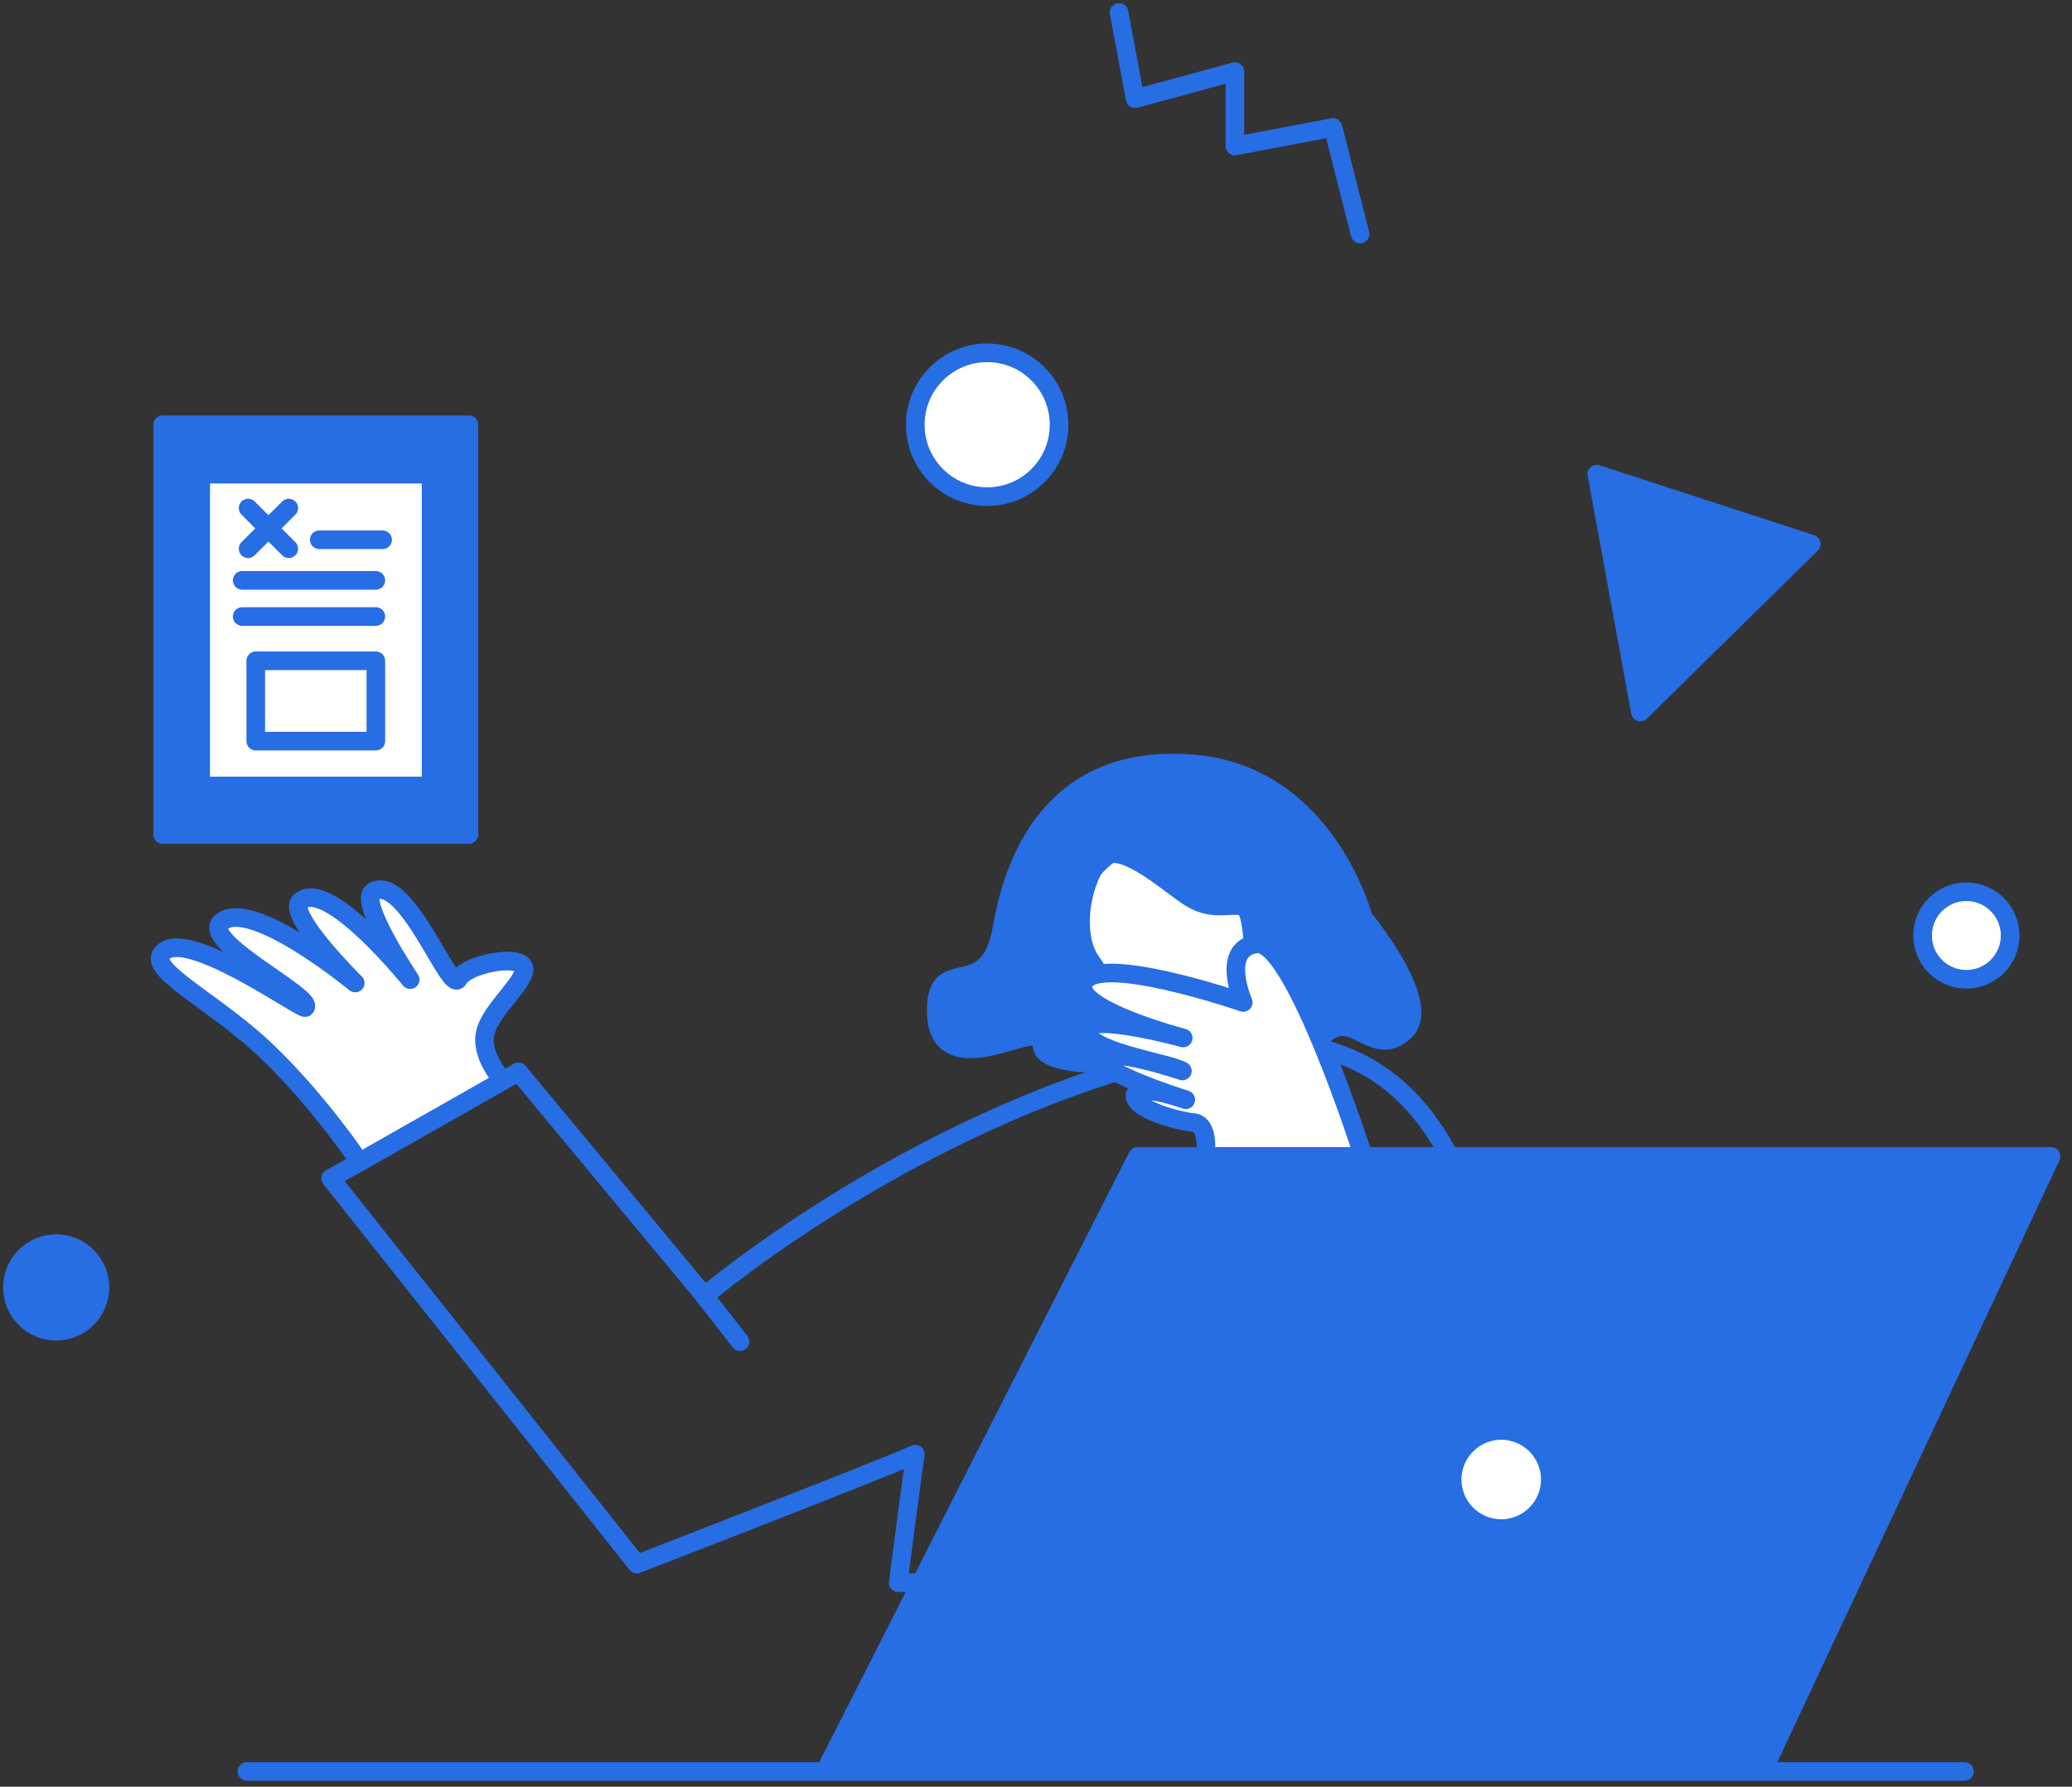 <svg width="167" height="144" viewBox="0 0 167 144" fill="none" xmlns="http://www.w3.org/2000/svg">
<rect x="0" y="0" width="167" height="144" fill="#333333" stroke="none"/>
<g clip-path="url(#clip0_24_1470)">
<path d="M120.011 127.557C120.011 127.557 127.886 77.86 96.595 84.631C74.437 89.425 56.784 104.447 56.784 104.447L41.786 86.382L26.652 94.971L51.33 126.057C51.33 126.057 70.421 118.665 73.775 117.195C73.417 119.649 72.395 127.557 72.395 127.557H120.011Z" stroke="#276DE4" stroke-width="1.5" stroke-miterlimit="10" stroke-linecap="round" stroke-linejoin="round"/>
<path d="M94.212 83.415C89.751 83.415 86.135 79.798 86.135 75.338C86.135 70.877 89.751 67.261 94.212 67.261C98.673 67.261 102.289 70.877 102.289 75.338C102.289 79.798 98.673 83.415 94.212 83.415Z" fill="white" stroke="#276DE4" stroke-width="1.5" stroke-miterlimit="10" stroke-linecap="round" stroke-linejoin="round"/>
<path d="M109.886 73.974C109.886 73.974 115.612 80.859 113.226 83.109C110.84 85.359 109.204 81.609 107.091 83.109C104.977 84.609 101.501 82.768 101.228 81.541C100.955 80.314 101.364 73.224 100.137 73.02C98.91 72.815 97.615 73.497 95.706 72.202C93.797 70.906 90.321 67.771 88.821 69.134C87.321 70.498 86.23 75.201 88.003 77.587C89.775 79.973 91.002 86.177 86.776 85.631C82.549 85.086 84.799 83.723 83.367 83.518C81.936 83.314 75.399 87.063 75.459 81.337C75.508 76.66 79.686 81.064 80.777 74.724C81.867 68.384 85.481 60.681 96.183 61.567C106.886 62.453 109.886 73.974 109.886 73.974Z" fill="#276DE4" stroke="#276DE4" stroke-width="1.5" stroke-miterlimit="10" stroke-linecap="round" stroke-linejoin="round"/>
<path d="M66.734 142.281H142.302L165.309 93.198H91.684L66.734 142.281Z" fill="#276DE4" stroke="#276DE4" stroke-width="1.5" stroke-miterlimit="10" stroke-linecap="round" stroke-linejoin="round"/>
<path d="M120.997 123.193C118.814 123.193 117.043 121.423 117.043 119.24C117.043 117.056 118.814 115.286 120.997 115.286C123.181 115.286 124.951 117.056 124.951 119.24C124.951 121.423 123.181 123.193 120.997 123.193Z" fill="white" stroke="#276DE4" stroke-width="1.5" stroke-miterlimit="10" stroke-linecap="round" stroke-linejoin="round"/>
<path d="M145.985 43.844L132.212 57.383L128.706 38.216L145.985 43.844Z" fill="#276DE4" stroke="#276DE4" stroke-width="1.5" stroke-miterlimit="10" stroke-linecap="round" stroke-linejoin="round"/>
<path d="M79.566 40.025C76.366 40.025 73.771 37.431 73.771 34.231C73.771 31.03 76.366 28.436 79.566 28.436C82.766 28.436 85.36 31.03 85.36 34.231C85.36 37.431 82.766 40.025 79.566 40.025Z" fill="white" stroke="#276DE4" stroke-width="1.5" stroke-miterlimit="10" stroke-linecap="round" stroke-linejoin="round"/>
<path d="M109.621 18.861L107.44 10.271L99.532 11.771V5.772L91.488 7.953L90.192 1" stroke="#276DE4" stroke-width="1.5" stroke-miterlimit="10" stroke-linecap="round" stroke-linejoin="round"/>
<path d="M4.527 107.286C2.578 107.286 0.999 105.706 0.999 103.758C0.999 101.809 2.578 100.229 4.527 100.229C6.476 100.229 8.056 101.809 8.056 103.758C8.056 105.706 6.476 107.286 4.527 107.286Z" fill="#276DE4" stroke="#276DE4" stroke-width="1.5" stroke-miterlimit="10" stroke-linecap="round" stroke-linejoin="round"/>
<path d="M158.485 78.925C156.536 78.925 154.957 77.346 154.957 75.397C154.957 73.448 156.536 71.868 158.485 71.868C160.434 71.868 162.014 73.448 162.014 75.397C162.014 77.346 160.434 78.925 158.485 78.925Z" fill="white" stroke="#276DE4" stroke-width="1.5" stroke-miterlimit="10" stroke-linecap="round" stroke-linejoin="round"/>
<path d="M109.887 93.198C109.887 93.198 104.297 75.709 101.297 76.069C98.298 76.428 100.206 80.791 100.206 80.791C100.206 80.791 88.072 76.614 87.303 79.343C86.725 81.388 95.366 83.654 95.366 83.654C95.366 83.654 87.748 81.566 87.595 83.025C87.418 84.713 94.191 85.659 95.298 86.313C95.298 86.313 89.207 84.276 88.898 85.375C88.601 86.444 95.571 88.631 95.571 88.631C95.571 88.631 91.579 87.219 91.481 88.266C91.377 89.365 94.821 90.335 96.184 90.472C97.548 90.608 97.139 93.198 97.139 93.198H109.887Z" fill="white" stroke="#276DE4" stroke-width="1.5" stroke-miterlimit="10" stroke-linecap="round" stroke-linejoin="round"/>
<path d="M59.643 108.128L56.779 104.446" stroke="#276DE4" stroke-width="1.5" stroke-miterlimit="10" stroke-linecap="round" stroke-linejoin="round"/>
<path d="M40.543 87.088C40.543 87.088 38.65 85.087 39.127 83.178C39.605 81.269 42.604 78.951 42.195 77.928C41.786 76.906 37.622 77.68 36.941 78.907C36.259 80.135 32.752 70.43 30.099 71.84C28.749 72.557 33.06 78.951 33.06 78.951C33.06 78.951 26.38 70.667 24.198 72.647C23.039 73.699 28.629 79.224 28.629 79.224C28.629 79.224 20.258 72.322 17.847 74.307C16.018 75.815 25.406 80.366 24.607 81.201C24.362 81.457 14.485 74.316 12.972 76.974C12.203 78.321 17.465 80.89 21.403 84.631C25.695 88.71 28.984 93.649 28.984 93.649L40.543 87.088Z" fill="white" stroke="#276DE4" stroke-width="1.5" stroke-miterlimit="10" stroke-linecap="round" stroke-linejoin="round"/>
<path d="M13.113 34.23H37.791V67.258H13.113V34.23Z" fill="#276DE4" stroke="#276DE4" stroke-width="1.5" stroke-miterlimit="10" stroke-linecap="round" stroke-linejoin="round"/>
<path d="M16.173 38.216H34.746V63.345H16.173V38.216Z" fill="white" stroke="#276DE4" stroke-width="1.5" stroke-miterlimit="10" stroke-linecap="round" stroke-linejoin="round"/>
<path d="M20.613 53.256H30.293V59.732H20.613V53.256Z" stroke="#276DE4" stroke-width="1.5" stroke-miterlimit="10" stroke-linecap="round" stroke-linejoin="round"/>
<path d="M30.837 43.502L25.733 43.502" stroke="#276DE4" stroke-width="1.5" stroke-miterlimit="10" stroke-linecap="round" stroke-linejoin="round"/>
<path d="M30.291 46.774H19.52" stroke="#276DE4" stroke-width="1.5" stroke-miterlimit="10" stroke-linecap="round" stroke-linejoin="round"/>
<path d="M30.291 49.688H19.52" stroke="#276DE4" stroke-width="1.5" stroke-miterlimit="10" stroke-linecap="round" stroke-linejoin="round"/>
<path d="M23.275 40.947L19.997 44.225" stroke="#276DE4" stroke-width="1.5" stroke-miterlimit="10" stroke-linecap="round" stroke-linejoin="round"/>
<path d="M19.997 40.947L23.275 44.225" stroke="#276DE4" stroke-width="1.5" stroke-miterlimit="10" stroke-linecap="round" stroke-linejoin="round"/>
<path d="M158.332 142.77H19.906" stroke="#276DE4" stroke-width="1.5" stroke-linecap="round"/>
</g>
<defs>
<clipPath id="clip0_24_1470">
<rect width="167" height="144" fill="white"/>
</clipPath>
</defs>
</svg>
